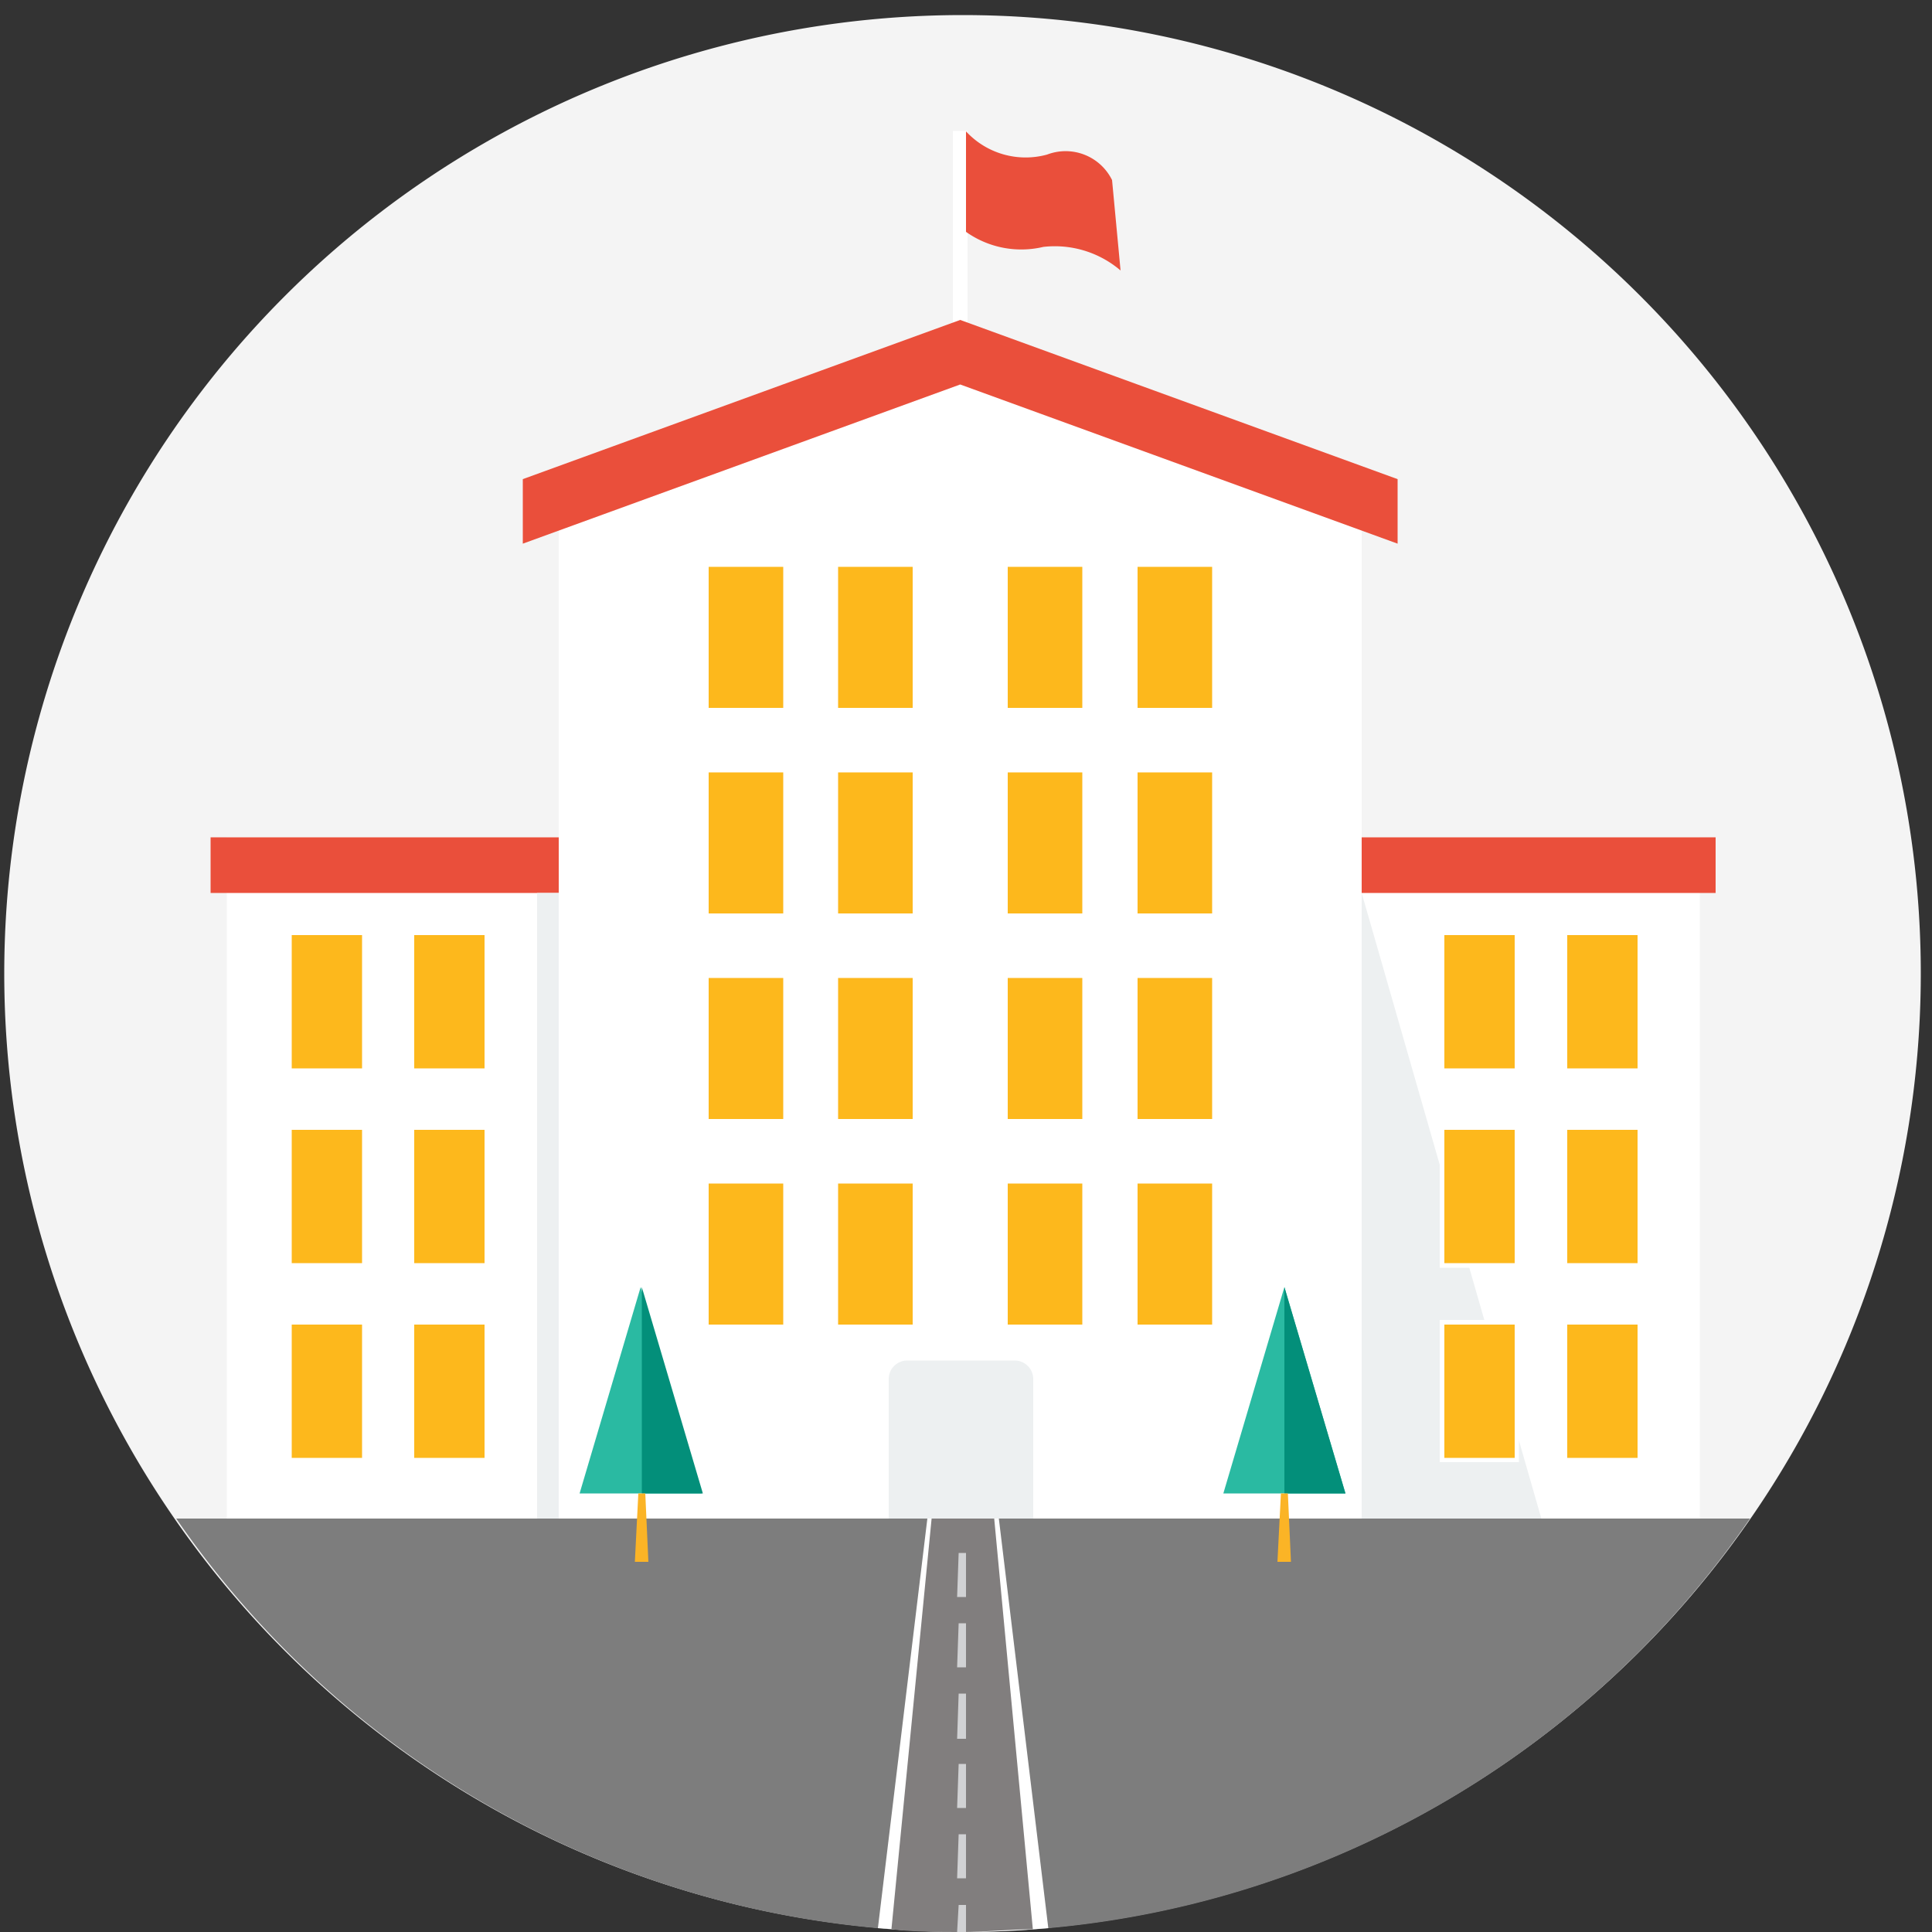 <svg id="Layer_1" data-name="Layer 1" xmlns="http://www.w3.org/2000/svg" viewBox="0 0 50 50"><rect x="0" y="0" width="50" height="50" fill="#333333" stroke="none"/><defs><style>.cls-1{fill:#f4f4f4;}.cls-2{fill:#7d7d7d;}.cls-3{fill:#fff;}.cls-4{fill:#ea4f3b;}.cls-5{fill:#edf0f1;}.cls-6{fill:#fdb81c;}.cls-7{fill:#2abaa2;}.cls-8{fill:#038f7a;}.cls-9{fill:#fbb426;}.cls-10{fill:#817e7e;}.cls-11{fill:#d1d2d4;}</style></defs><title>Artboard 1 copy 5</title><path class="cls-1" d="M24.92.39A24.8,24.8,0,1,1,.11,25.2,24.81,24.81,0,0,1,24.92.39Z"/><path class="cls-2" d="M45.29,39.3a24.73,24.73,0,0,1-40.73,0Zm0,0"/><rect class="cls-3" x="5.87" y="21.67" width="38.12" height="17.63"/><rect class="cls-3" x="24.66" y="3.39" width="0.38" height="5.29"/><path class="cls-4" d="M28.78,4.66A1.34,1.34,0,0,0,27.1,4,2.1,2.1,0,0,1,25,3.4V6A2.47,2.47,0,0,0,27,6.39,2.62,2.62,0,0,1,29,7Zm0,0"/><rect class="cls-4" x="5.45" y="21.67" width="38.95" height="1.44"/><path class="cls-3" d="M35.24,13.73V39.3H14.46V13.73L24.85,9.95Zm0,0"/><path class="cls-4" d="M13.53,12.4,24.85,8.28,36.17,12.4v1.67L24.85,9.95,13.53,14.07Zm0,0"/><path class="cls-5" d="M39.89,39.3,35.24,23.11V39.3Zm0,0"/><rect class="cls-5" x="13.9" y="23.11" width="0.56" height="16.19"/><rect class="cls-3" x="7.43" y="24.09" width="2.05" height="3.68"/><rect class="cls-6" x="7.55" y="24.2" width="1.82" height="3.45"/><rect class="cls-3" x="10.61" y="24.09" width="2.05" height="3.68"/><rect class="cls-6" x="10.72" y="24.2" width="1.82" height="3.45"/><rect class="cls-3" x="7.43" y="29.13" width="2.05" height="3.68"/><rect class="cls-6" x="7.55" y="29.24" width="1.82" height="3.45"/><rect class="cls-3" x="10.61" y="29.13" width="2.05" height="3.68"/><rect class="cls-6" x="10.72" y="29.24" width="1.82" height="3.45"/><rect class="cls-3" x="7.43" y="34.16" width="2.05" height="3.68"/><rect class="cls-6" x="7.55" y="34.28" width="1.82" height="3.45"/><rect class="cls-3" x="10.61" y="34.16" width="2.05" height="3.68"/><rect class="cls-6" x="10.72" y="34.28" width="1.82" height="3.45"/><rect class="cls-3" x="18.21" y="14.55" width="2.17" height="3.89"/><rect class="cls-6" x="18.34" y="14.67" width="1.93" height="3.65"/><rect class="cls-3" x="21.57" y="14.55" width="2.17" height="3.89"/><rect class="cls-6" x="21.69" y="14.67" width="1.93" height="3.65"/><rect class="cls-3" x="18.21" y="19.87" width="2.17" height="3.89"/><rect class="cls-6" x="18.34" y="19.99" width="1.93" height="3.65"/><rect class="cls-3" x="21.57" y="19.87" width="2.17" height="3.89"/><rect class="cls-6" x="21.69" y="19.99" width="1.93" height="3.65"/><rect class="cls-3" x="18.21" y="25.19" width="2.17" height="3.89"/><rect class="cls-6" x="18.34" y="25.31" width="1.93" height="3.65"/><rect class="cls-3" x="21.57" y="25.19" width="2.17" height="3.89"/><rect class="cls-6" x="21.69" y="25.31" width="1.93" height="3.65"/><rect class="cls-3" x="25.96" y="14.55" width="2.17" height="3.89"/><rect class="cls-6" x="26.08" y="14.67" width="1.93" height="3.65"/><rect class="cls-3" x="29.32" y="14.55" width="2.17" height="3.89"/><rect class="cls-6" x="29.44" y="14.67" width="1.93" height="3.65"/><rect class="cls-3" x="25.96" y="19.87" width="2.17" height="3.89"/><rect class="cls-6" x="26.08" y="19.99" width="1.93" height="3.65"/><rect class="cls-3" x="29.32" y="19.87" width="2.17" height="3.89"/><rect class="cls-6" x="29.44" y="19.99" width="1.93" height="3.65"/><rect class="cls-3" x="25.96" y="25.19" width="2.17" height="3.89"/><rect class="cls-6" x="26.08" y="25.31" width="1.93" height="3.65"/><rect class="cls-3" x="29.32" y="25.19" width="2.17" height="3.89"/><rect class="cls-6" x="29.44" y="25.31" width="1.93" height="3.65"/><rect class="cls-3" x="18.21" y="30.5" width="2.17" height="3.89"/><rect class="cls-6" x="18.34" y="30.63" width="1.93" height="3.65"/><rect class="cls-3" x="21.57" y="30.5" width="2.17" height="3.89"/><rect class="cls-6" x="21.69" y="30.63" width="1.93" height="3.65"/><rect class="cls-3" x="25.96" y="30.5" width="2.17" height="3.89"/><rect class="cls-6" x="26.08" y="30.63" width="1.93" height="3.65"/><rect class="cls-3" x="29.32" y="30.5" width="2.17" height="3.89"/><rect class="cls-6" x="29.44" y="30.63" width="1.93" height="3.65"/><rect class="cls-3" x="37.26" y="24.09" width="2.05" height="3.68"/><rect class="cls-6" x="37.38" y="24.2" width="1.82" height="3.45"/><rect class="cls-3" x="40.44" y="24.09" width="2.05" height="3.68"/><rect class="cls-6" x="40.56" y="24.2" width="1.82" height="3.45"/><rect class="cls-3" x="37.26" y="29.13" width="2.05" height="3.68"/><rect class="cls-6" x="37.38" y="29.24" width="1.82" height="3.45"/><rect class="cls-3" x="40.44" y="29.13" width="2.05" height="3.68"/><rect class="cls-6" x="40.56" y="29.24" width="1.82" height="3.45"/><rect class="cls-3" x="37.26" y="34.16" width="2.05" height="3.68"/><rect class="cls-6" x="37.38" y="34.28" width="1.82" height="3.45"/><rect class="cls-3" x="40.44" y="34.16" width="2.05" height="3.68"/><rect class="cls-6" x="40.56" y="34.28" width="1.82" height="3.45"/><path class="cls-7" d="M15,38.65h3.16l-1.58-5.34Zm0,0"/><path class="cls-8" d="M16.61,38.65h1.58l-1.58-5.34Zm0,0"/><path class="cls-9" d="M16.52,38.65h.18l.08,1.77h-.35Zm0,0"/><path class="cls-7" d="M31.66,38.65h3.16l-1.58-5.34Zm0,0"/><path class="cls-8" d="M33.24,38.65h1.58l-1.58-5.34Zm0,0"/><path class="cls-9" d="M33.15,38.65h.18l.08,1.77h-.35Zm0,0"/><path class="cls-3" d="M25.85,39.3l1.28,10.6Q26,50,24.93,50t-2.21-.1L24,39.3Zm0,0"/><path class="cls-10" d="M24.11,39.3h1.62l1,10.63c-.6,0-1.22.07-1.83.07s-1.23,0-1.83-.07Zm0,0"/><path class="cls-11" d="M24.81,49.3H25V50h-.23Zm0-9.11H25v1.14h-.23Zm0,1.82H25v1.14h-.23Zm0,1.82H25V45h-.23Zm0,1.82H25v1.14h-.23Zm0,1.82H25v1.14h-.23Zm0,0"/><path class="cls-5" d="M23.43,35.21h2.83a.48.48,0,0,1,.48.48V39.3H23V35.69a.48.48,0,0,1,.48-.48Zm0,0"/></svg>